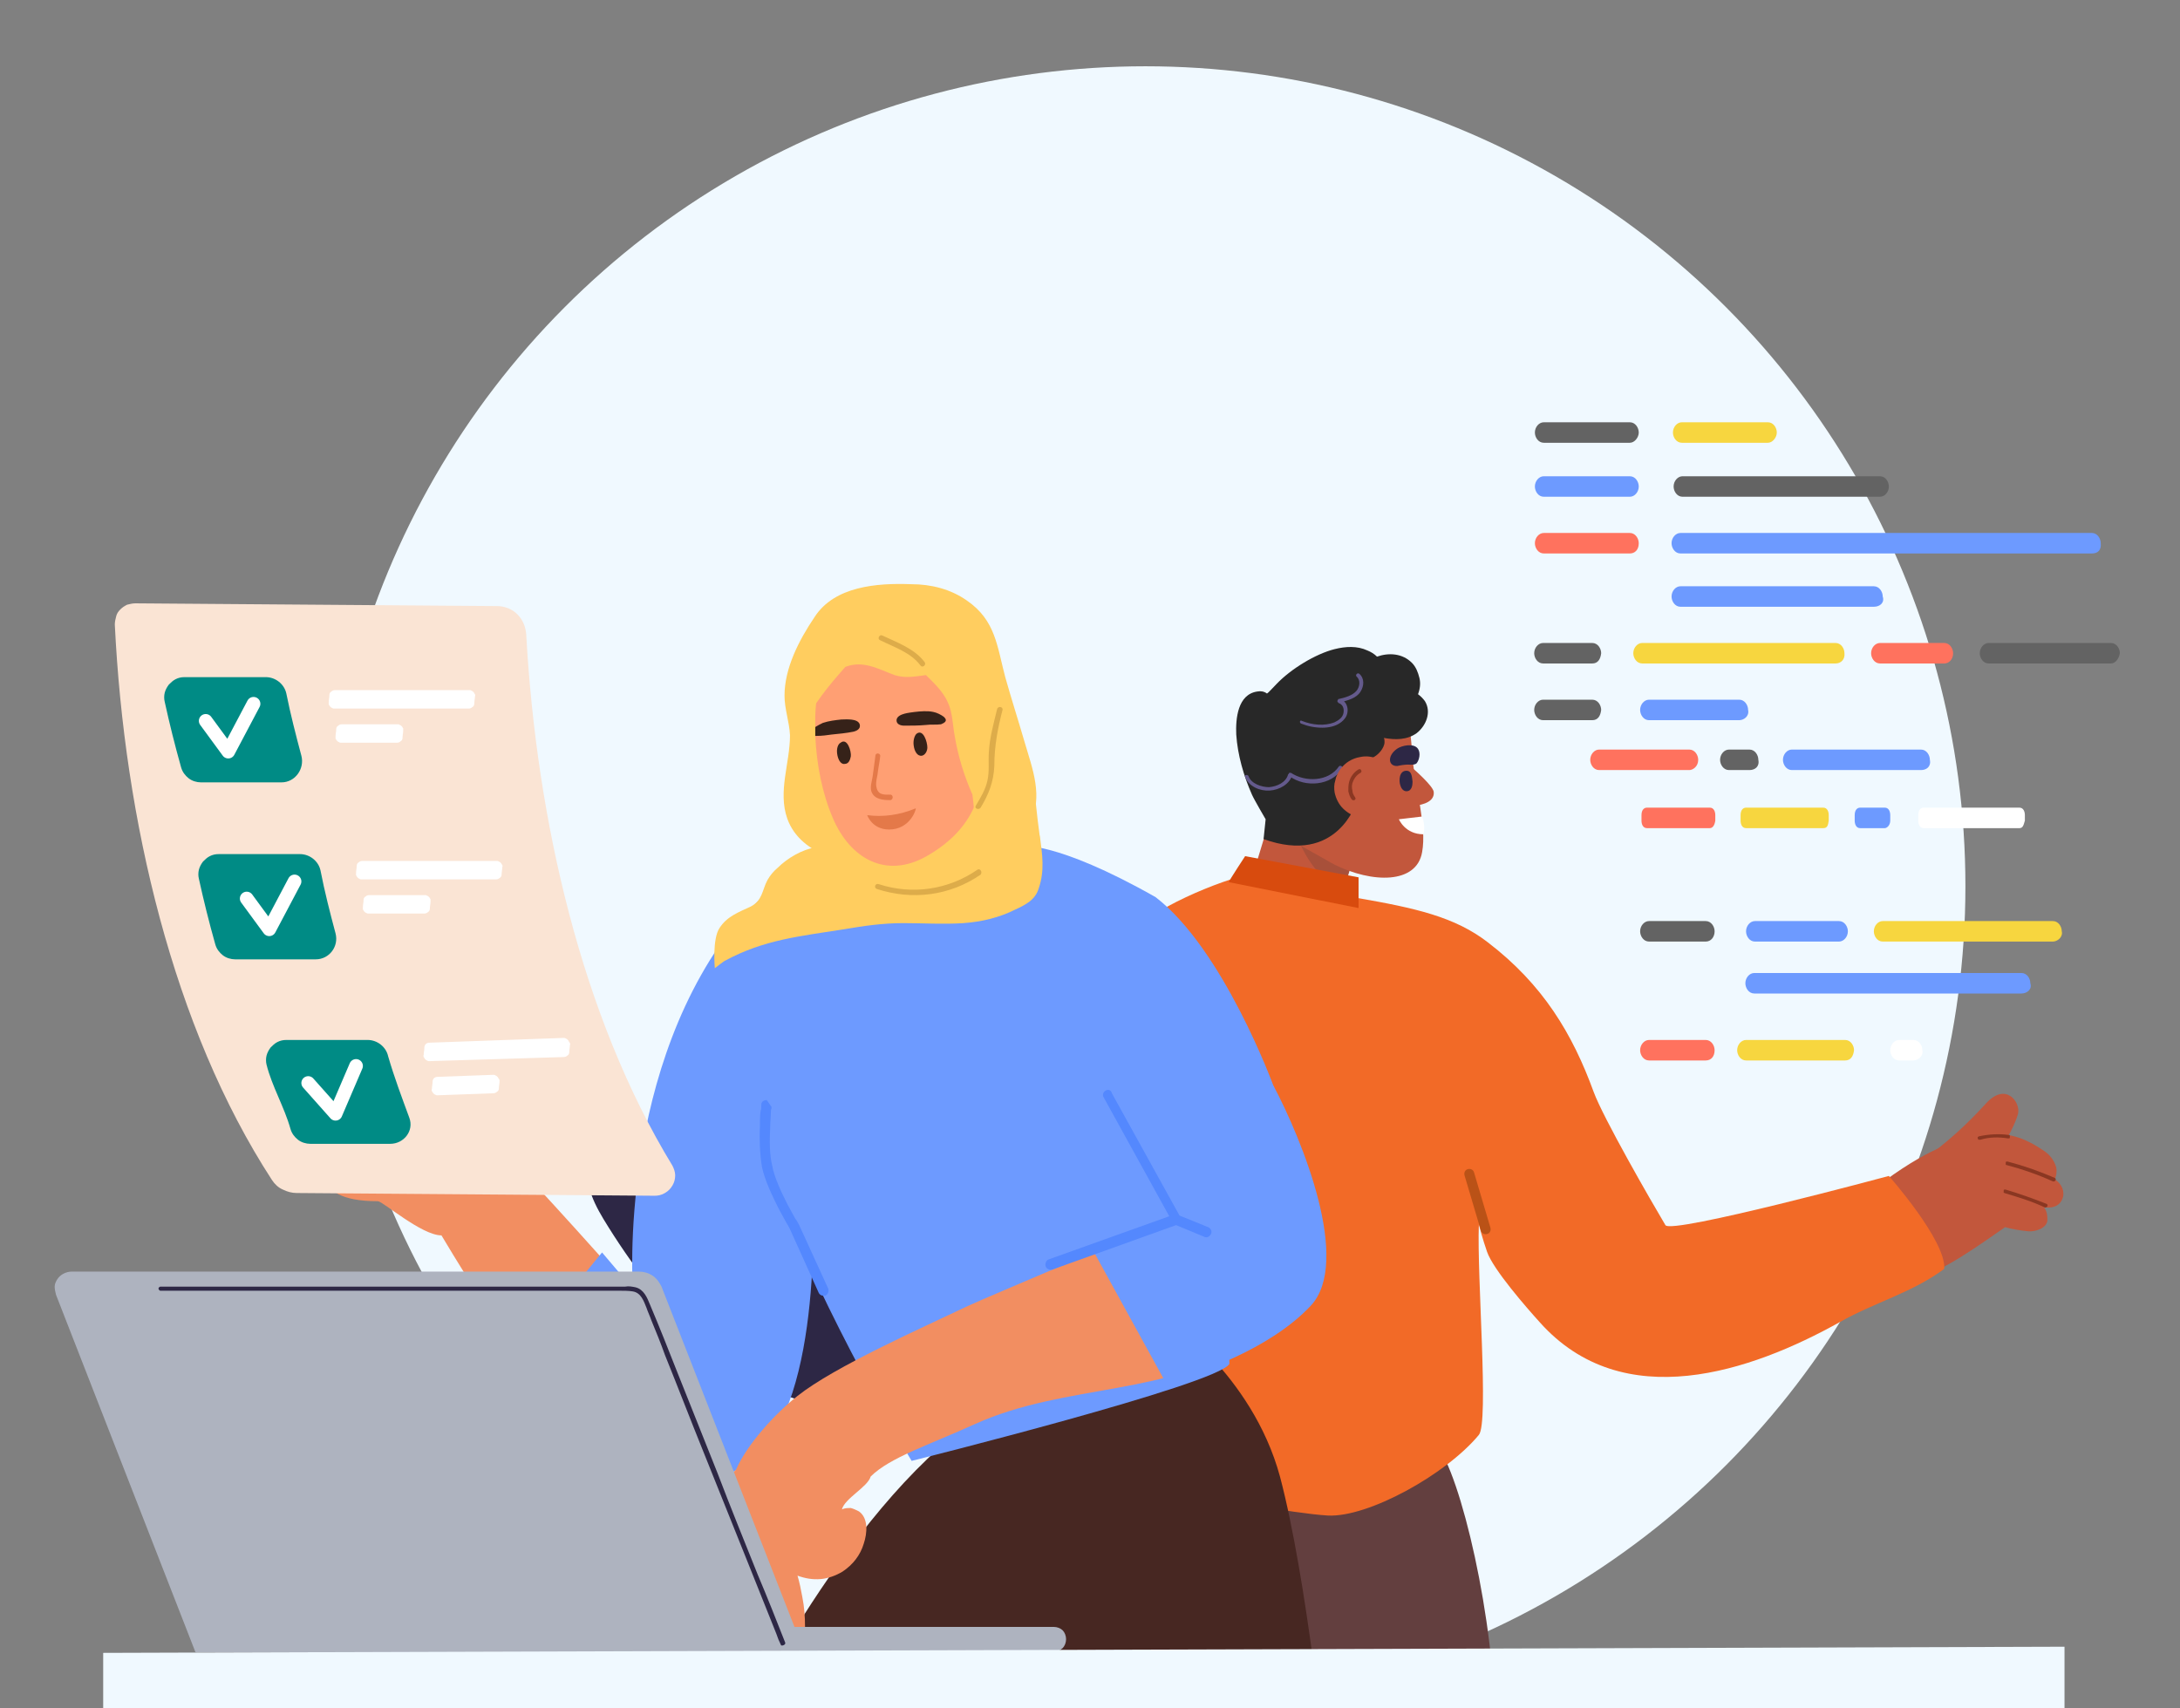 <?xml version="1.0" encoding="utf-8"?>
<!-- Generator: Adobe Illustrator 26.4.1, SVG Export Plug-In . SVG Version: 6.00 Build 0)  -->
<svg version="1.1" id="Layer_1" xmlns="http://www.w3.org/2000/svg" xmlns:xlink="http://www.w3.org/1999/xlink" x="0px" y="0px"
	 viewBox="0 0 319 250" style="enable-background:new 0 0 319 250;" xml:space="preserve">
<rect x="0" y="0" width="319" height="250" fill="#808080" stroke="none"/>
<style type="text/css">
	.st0{fill:#F0F9FF;}
	.st1{fill:#633F3F;}
	.st2{fill:#C2573C;}
	.st3{fill:#A8503A;}
	.st4{fill:#282828;}
	.st5{fill:#645A8C;}
	.st6{fill:#8A3722;}
	.st7{fill:#2D2745;}
	.st8{fill:#F26A27;}
	.st9{fill-rule:evenodd;clip-rule:evenodd;fill:#BA5217;}
	.st10{fill:#FFFFFF;}
	.st11{fill:#472722;}
	.st12{fill:#F28E61;}
	.st13{fill:#6D9AFF;}
	.st14{fill-rule:evenodd;clip-rule:evenodd;fill:#5488FE;}
	.st15{fill:#FAE4D4;}
	.st16{fill:#008B85;}
	.st17{fill:none;stroke:#FFFFFF;stroke-width:2;stroke-linecap:round;stroke-linejoin:round;}
	.st18{fill:#FFCD5F;}
	.st19{fill:#FF9F73;}
	.st20{fill:#362219;}
	.st21{fill:#E47949;}
	.st22{fill:#DDAC4A;}
	.st23{fill:#D84B0E;}
	.st24{fill:#636363;}
	.st25{fill:#FF725E;}
	.st26{fill:#F7D63F;}
	.st27{fill:#AEB3BF;}
</style>
<circle class="st0" cx="167.6" cy="129.7" r="120"/>
<g>
	<path class="st1" d="M210.2,211.5c3.5,4.1,8.6,25.6,8.6,41.8h-26.5l-10.8-41.8H210.2z"/>
	<path class="st2" d="M182.5,130.8c0,0,5.6,7.4,13.6,1.5l2.1-8.2c0,0-3.6-7.9-11.7-6.5L182.5,130.8z"/>
	<path class="st3" d="M196.6,130.4c-4.2-1.7-6.3-6.8-6.3-6.8l7.3,2C197.9,127.3,196.8,128.9,196.6,130.4z"/>
	<path class="st2" d="M189,123c-4.5-2.3-2.4-1.3-3.5-3.1c-1.9-3.2-5.5-9.7-0.8-16.8c1.6-2.4,6-5.8,12.4-5c3.9,0.5,7,3.3,8.2,5.8
		c0.4,1,0.8,2,1,3c0.2,1.1,0.3,2.8,0.4,4.1c0.4,4.4,2.1,9.9,1.4,13.7c-0.8,4.7-7.3,4.6-12.9,1.8L189,123z"/>
	<path class="st4" d="M208.5,102.6c-0.3-0.4-0.6-0.7-1-1c0.3-0.8,0.4-1.6,0.2-2.4s-0.5-1.6-1.1-2.2c-1.4-1.4-3.4-1.5-5.1-0.9
		c-0.4-0.4-0.9-0.7-1.4-0.9c-1.5-0.7-3.2-0.6-4.8-0.2c-2.8,0.7-6.4,2.9-8.5,5.1c-0.6,0.6-1.2,1.3-1.4,1.4c-0.4-0.3-0.9-0.4-1.4-0.3
		c-2.9,0.4-3.2,4-3.1,6.3c0.2,3,1.1,6.1,2.3,8.8c0.3,0.7,2,3.6,2,3.6l-0.3,2.9c10.8,3.9,13.6-5.4,13.6-5.4v-5.2
		c0.6-0.6-0.4-0.2,2.3-1.3c0.8-0.3,1.8-1.4,1.8-2.3c0-0.2,0-0.4-0.1-0.6c1.7,0.3,3.4,0.3,4.8-0.7
		C208.7,106.2,209.5,104.2,208.5,102.6z"/>
	<path class="st5" d="M182.2,113.7c0.5,1.4,2.2,2.1,3.6,2c1.4-0.1,2.9-0.9,3.3-2.3l-0.4,0.2c2.3,1.7,6.1,1.4,7.7-1.1
		c0.2-0.3-0.3-0.6-0.5-0.3c-1.5,2.2-4.9,2.3-7,0.9h-0.1h-0.1c0,0-0.1,0-0.1,0.1c0,0,0,0.1-0.1,0.1c-0.3,1.2-1.6,1.8-2.8,1.9
		c-1.1,0-2.6-0.5-3-1.6C182.6,113.3,182,113.4,182.2,113.7L182.2,113.7z"/>
	<path class="st5" d="M190.4,105.9c1,0.4,2,0.6,3.1,0.6c0.9,0,1.9-0.2,2.6-0.7c0.3-0.2,0.6-0.5,0.8-0.8s0.3-0.7,0.3-1.1
		c0-0.3-0.1-0.7-0.3-1s-0.5-0.5-0.8-0.6v0.5c1.1-0.3,2.4-0.6,3-1.6c0.5-0.8,0.6-1.9-0.2-2.6c-0.3-0.2-0.6,0.2-0.4,0.4
		c0.6,0.5,0.5,1.5,0,2.1c-0.6,0.7-1.7,1-2.6,1.2c-0.1,0-0.1,0-0.1,0.1c0,0-0.1,0.1-0.1,0.2s0,0.1,0.1,0.2l0.1,0.1
		c0.6,0.2,0.8,0.8,0.7,1.4c-0.1,0.7-0.7,1.1-1.3,1.4c-1.5,0.6-3.3,0.4-4.8-0.2C190.2,105.3,190.1,105.8,190.4,105.9L190.4,105.9z"/>
	<path class="st2" d="M206.8,112.5c0,0,2.9,2.5,3,3.4c0.2,1.8-2.7,2-2.7,2L206.8,112.5z"/>
	<path class="st2" d="M195.3,116c0.2,0.9,0.6,1.7,1.2,2.3c0.6,0.6,1.4,1.1,2.3,1.3c0.9,0.2,1.8,0.1,2.6-0.2c0.8-0.3,1.5-0.9,2.1-1.6
		c0.5-0.7,0.8-1.6,0.8-2.5s-0.2-1.8-0.7-2.5s-1.2-1.3-2-1.7c-0.8-0.4-1.7-0.5-2.6-0.3c-0.6,0.1-1.1,0.3-1.6,0.6
		c-0.5,0.3-0.9,0.7-1.3,1.2c-0.3,0.5-0.6,1-0.7,1.6C195.2,114.8,195.2,115.4,195.3,116z"/>
	<path class="st6" d="M198.3,116.7c-0.2-0.3-0.4-0.6-0.4-1c-0.1-0.4-0.1-0.7,0-1.1c0.2-0.6,0.6-1.2,1.2-1.5c0.3-0.2,0-0.7-0.3-0.5
		c-0.7,0.4-1.2,1.1-1.4,1.9c-0.1,0.4-0.1,0.9-0.1,1.3c0.1,0.4,0.2,0.8,0.5,1.2C198.1,117.3,198.5,117,198.3,116.7L198.3,116.7z"/>
	<path class="st7" d="M206,111.9c-0.4,0-1.1,0.1-1.5,0.2c-1.3,0.1-1.6-1.4-0.1-2.5c0.7-0.5,2.5-0.9,3.1,0c0.4,0.6,0.2,1.6-0.2,2.1
		C207,112,206.3,111.9,206,111.9z"/>
	<path class="st7" d="M205.8,112.8c-1.1,0-1.1,1.5-0.9,2.1c0.1,0.4,0.4,0.9,0.9,0.9c0.8,0,0.9-0.9,0.9-1.4
		C206.6,113.7,206.6,112.8,205.8,112.8z"/>
	<path class="st2" d="M300.7,172.6c0.2-0.6,0.3-1.1,0.2-1.7c-0.3-1.1-1-2-2-2.6c-2.2-1.5-4.6-2.5-7.3-2.3c-4.1,0.3-8.7,1.6-15.8,6.8
		c-2.5,1.8-1.2,0.4-3.4,2.7c-0.2,0.2-0.3,1.6-0.1,1.5c2.6,3.6,5.8,5.8,8,9.6H280c-0.3,0-0.3,0.5,0,0.5c3.7-0.5,10.2-5.3,13.4-7.5
		c1.1,0.3,2.3,0.5,3.4,0.6s2.8-0.5,2.8-1.7c0-0.7-0.1-1.3-0.5-1.8c0.8,0.1,2.4,0.1,2.8-1.6C302.1,173.9,301.4,173.1,300.7,172.6z"/>
	<path class="st8" d="M276.4,172.1c0,0-31.9,8.6-32.7,7.2c-2.2-3.7-9.1-15.7-10.5-19.5c-3.1-8.5-7.4-15.7-15.5-21.9
		c-4.8-3.7-10.5-5-19.2-6.5c0,0-1.5-1.6-5.2-2.8c-3.3-1-6.7-1.2-10.1-0.7c-4,0.6-16.1,5.6-16.9,8.6c-2,7.1,5.2,20.6,4.1,27.9
		c-1.1,7.2-0.7,14.9,2.4,21.5c5.2,11.2-8.4,31.2,3.2,33.1c0,0,13.2,2.5,18.3,2.8c5.9,0.3,17.3-6,22.1-11.8c1.5-1.8-0.3-23.1,0-30.8
		c0.5,2,1.1,3.7,1.2,4c0.9,2.6,5.8,8.2,7.7,10.3c12.2,13.7,31,7.2,43.9,0c5.1-2.9,10.6-4.3,15.3-7.8
		C284.8,181.6,276.4,172.1,276.4,172.1z"/>
	<path class="st9" d="M214.8,171.1c-0.4,0.1-0.6,0.5-0.5,0.9l2.4,8.1c0.1,0.4,0.5,0.6,0.9,0.5s0.6-0.5,0.5-0.9l-2.4-8.1
		C215.6,171.2,215.2,171,214.8,171.1z"/>
	<path class="st6" d="M293.3,174.6c2,0.6,4,1.2,5.9,2.1c0.3,0.1,0.6-0.3,0.3-0.5c-2-0.8-4-1.5-6-2.1h-0.1h-0.1c0,0-0.1,0-0.1,0.1
		s0,0.1,0,0.1v0.1v0.1C293.1,174.5,293.2,174.5,293.3,174.6C293.2,174.6,293.3,174.6,293.3,174.6L293.3,174.6z"/>
	<path class="st6" d="M293.6,170.5c2.3,0.6,4.6,1.4,6.8,2.4c0.3,0.1,0.6-0.3,0.3-0.5c-2.3-1-4.6-1.8-6.9-2.4c-0.1,0-0.1,0-0.2,0
		s-0.1,0.1-0.1,0.2c0,0.1,0,0.1,0,0.2S293.5,170.5,293.6,170.5L293.6,170.5z"/>
	<path class="st10" d="M208.3,122.1c-2.7,0-3.6-2.2-3.6-2.2l3.4-0.4C208.4,120.3,208.5,121.2,208.3,122.1z"/>
	<path class="st2" d="M281.3,169.8c3.4-2.4,6.5-5.2,9.3-8.3c2.9-3.2,5.1-0.2,4.7,1.5c-0.8,3-4.4,8-5.1,8.6
		C289.5,172.3,281.3,169.8,281.3,169.8z"/>
	<path class="st6" d="M289.8,166.8c1.3-0.4,2.7-0.4,4-0.2c0.1,0,0.1,0,0.2,0s0.1-0.1,0.1-0.2c0-0.1,0-0.1,0-0.2
		c0-0.1-0.1-0.1-0.2-0.1c-1.4-0.2-2.9-0.1-4.3,0.2c-0.1,0-0.1,0.1-0.2,0.1c0,0.1,0,0.1,0,0.2c0,0.1,0.1,0.1,0.1,0.2
		C289.7,166.8,289.7,166.8,289.8,166.8z"/>
	<path class="st11" d="M170.3,192.5c0,0,12.9,8.5,17,23.6c4,15.1,6.7,42.5,6.7,42.5h-88.6c0,0,14.6-32.3,33.9-48.3
		S170.3,192.5,170.3,192.5z"/>
	<path class="st7" d="M164.7,173.2c-0.8,1.6-1.7,3.1-2.6,4.7c-1.5-2.5-3.4-4.7-5.7-6.6c-4.6-3.7-10.3-5-15.9-6.2
		c-12.2-2.7-24.9-5.3-37.3-2.4c-5.1,1.2-9.9,3.3-14.1,6.5c0-1.3-1.8-2.1-2.5-0.7c-1.6,3.5-0.1,6.9,1.7,9.9c2,3.3,4.2,6.5,6.6,9.6
		c4.6,6,10.1,11.4,16.9,14.8c6.5,3.3,13.8,4.5,21,3.1c7.3-1.5,14-5.5,19.4-10.6c3.7-3.5,6.8-7.4,9.5-11.7c0.1,0.4,0.3,0.8,0.4,1.2
		c0.4,1.7,3,1,2.6-0.7c-0.3-1.2-0.7-2.3-1.1-3.4c1.2-2,2.4-4.1,3.5-6.2C167.8,173,165.5,171.7,164.7,173.2z"/>
	<path class="st12" d="M107.1,168c-6.7,1.4-4.5-0.4-11.2-1.2c-0.6,5.2-1,10.4-1.3,15.6c-0.3,5.3-0.4,3.6-0.4,8.9
		c-2.6-3.5-16.7-18.9-20.9-23.3c-3-3.1-6.3-5.9-9.6-8.5c-1.5-1.1-0.6-14.7-2.2-15.7c-2.2-1.4-5.8-1.4-5.4,2c0.1,1.1,0.7,2.1,1.3,2.9
		c1.6,2.2,4.2,6.3,4.2,6.3c-0.9,1.9-3.7,4.1-5.7,3.8c-1-0.2-1.9-0.6-2.7-1.2c-1.1,0.5-2.6,0.5-3.8,0.3c-1.8-0.4-3.4-1.5-4.9-2.6
		c-0.1-0.1-0.3-0.2-0.4-0.3c0.6,2.2,1.7,4.3,3.2,6c-3.3,1.6-2.2,5.7,1.8,8c-1,0.2-4.9,6.8,6.2,6.8c0.7,0,6.4,5,9.3,5
		c4.1,6.9,12.9,20.7,15.2,24c3.8,5.5,10,11.9,18,11.9c13.4,0,18.1-23.4,18.5-39.7l0.3-11.4C113.5,166.5,110.3,167.3,107.1,168z"/>
	<path class="st13" d="M166.8,144.5c-2.9-7.7-7.2-15.5-14.4-19.4c-8-4.3-6.9-4.4-15.6-3.4c-9.6,1.1-4.4-1.2-13.4,2.3
		c-6.7,2.7-16.6,8.9-17.7,17.2c-0.7,5.1,2.2,7.8,3.5,12.7c2.4,9.1,1.1,11.1,4.4,19.9c6.9,18.6,19.8,40,19.8,40s44.9-11.2,46.5-14.2
		C179.8,185.7,172.6,159.8,166.8,144.5z"/>
	<path class="st13" d="M108.5,134.1c-18.2,21.8-15.9,54.5-15.9,54.5l-4.5-5.3c0,0-15.1,17.8-10.5,18.8c0,0,9,14.3,18.2,15.2
		c5.8,0.6,9.8-0.2,14.3-3.8c10.6-8.4,8.8-39.1,8.8-39.1S113.8,127.7,108.5,134.1z"/>
	<path class="st14" d="M112.2,161c-0.4,0-0.8,0.2-0.8,0.7l0.7,0.1c-0.7-0.1-0.7-0.1-0.7-0.1l0,0l0,0l0,0c0,0,0,0.1,0,0.2
		c0,0.2,0,0.4-0.1,0.7c-0.1,0.6-0.1,1.4-0.1,2.3c-0.1,1.8,0,4.1,0.3,5.9c0.4,1.9,1.5,4.2,2.4,6c0.5,0.9,0.9,1.7,1.2,2.2
		c0.2,0.3,0.3,0.5,0.4,0.7c0,0.1,0.1,0.1,0.1,0.2l0,0l4.2,9.3c0.2,0.4,0.6,0.5,1,0.4c0.4-0.2,0.5-0.6,0.4-1l-4.3-9.4l0,0l0,0l0,0
		l0,0c0,0-0.1-0.1-0.1-0.2c-0.1-0.1-0.2-0.4-0.4-0.6c-0.3-0.5-0.7-1.3-1.2-2.2c-0.9-1.8-1.9-3.9-2.2-5.6c-0.4-1.6-0.4-3.7-0.3-5.5
		c0-0.9,0.1-1.7,0.1-2.2c0-0.3,0-0.5,0.1-0.7c0-0.1,0-0.1,0-0.2l0,0l0,0l0,0"/>
	<path class="st12" d="M190.9,171.7c-1.3-3.9-5-13.8-5-13.8L168,170.7l3.8,7.3c-5.7,2.8-26.4,11.4-30.1,13.1
		c-6.7,3.2-19.6,8.9-25,13.2c-3.3,2.6-7.4,7.1-9,10.8c-3.2,3-4.4,4.1-7.2,6.8c-1.3,1.2-3.6,3.5-1.9,5.3c0.3,0.3,0.7,0.5,1.1,0.7
		c0.4,0.1,0.9,0.2,1.3,0.2c0.6-0.1,1.2-0.3,1.8-0.6c-1,3.5-1.8,10.8-1.4,12.5c0.1,0.4-0.4,2.7,2.6,1.5c2.4-1,1.9-9.3,3.2-13.4
		c0.4-1.2,0.6-2.1,1.1-3.3c0.4,2.2,1.3,4.5,2,6.7c0.9,2.8,2.1,5.5,3.5,8c0.6,1,1.3,2,2.4,2.5c0.5,0.2,0.2,0.1,0.8,0
		c0.6-0.1,0.8-0.1,1.2-0.5c1-0.9-0.5-2.1-0.4-3.4c0-1.5-0.1-2.9-0.4-4.4c-0.2-1.1-0.4-2.1-0.7-3.1c1.1,0.4,2.2,0.6,3.4,0.5
		c1.1-0.1,2.2-0.5,3.2-1.1c1.5-1,2.6-2.4,3.1-4.1c0.5-1.5,0.7-3.7-0.7-4.7c-0.4-0.2-0.8-0.4-1.2-0.5c-0.4,0-0.9,0-1.3,0.2
		c0.4-1.6,3.8-3.3,4.2-4.8c2.8-2.8,8.5-4.6,15.3-7.7c13.3-6,28.4-4,40.7-12.2c3.6-2.4,5.8-4.8,7.4-8.3
		C193.8,181.5,193.1,178.4,190.9,171.7z"/>
	<path class="st13" d="M169.1,131.3c9.9,7.6,17.2,27.5,17.2,27.5c4.3,8.1,11.5,25.9,5.5,32.3c-6,6.4-16.7,10.1-21.3,11.1L160,183.1
		l10.6-5.2l-21.4-54.1C149.2,123.8,154.3,122.9,169.1,131.3z"/>
	<path class="st14" d="M161.8,159.6c-0.4,0.2-0.5,0.7-0.3,1l9.6,17.4l-17.6,6.3c-0.4,0.1-0.6,0.6-0.5,1s0.6,0.6,1,0.5l18.1-6.5
		l4.1,1.7c0.4,0.2,0.8,0,1-0.4s0-0.8-0.4-1l-4.2-1.7l-9.9-17.9C162.6,159.5,162.1,159.4,161.8,159.6z"/>
	<path class="st15" d="M98.4,170.6C85.1,148.8,78.5,119.9,77,92.8c-0.1-1.1-0.5-2.1-1.3-2.9s-1.9-1.2-3-1.2l-52.9-0.4
		c-0.4,0-0.8,0.1-1.2,0.2c-0.4,0.2-0.7,0.4-1,0.7c-0.3,0.3-0.5,0.6-0.6,1s-0.2,0.8-0.2,1.2c1.4,28.5,8.5,59,23,81.3
		c0.4,0.6,0.9,1.1,1.6,1.4c0.6,0.3,1.3,0.5,2,0.5l52.4,0.4c0.5,0,1-0.1,1.5-0.4c0.5-0.3,0.8-0.6,1.1-1.1c0.3-0.5,0.4-1,0.4-1.5
		S98.6,171,98.4,170.6z"/>
	<path class="st10" d="M69.5,101.9c0,0.4-0.1,0.7-0.1,1.1c0,0.2-0.1,0.4-0.3,0.5c-0.1,0.1-0.3,0.2-0.5,0.2H48.9
		c-0.1,0-0.2,0-0.3-0.1c-0.1,0-0.2-0.1-0.3-0.2s-0.1-0.2-0.2-0.3c0-0.1,0-0.2,0-0.3c0-0.4,0.1-0.7,0.1-1.1c0-0.2,0.1-0.4,0.3-0.5
		c0.1-0.1,0.3-0.2,0.5-0.2h19.7c0.1,0,0.2,0,0.3,0.1c0.1,0,0.2,0.1,0.3,0.2c0.1,0.1,0.1,0.2,0.2,0.3
		C69.5,101.7,69.6,101.8,69.5,101.9z"/>
	<path class="st10" d="M83.4,152.9c0,0.4-0.1,0.7-0.1,1.1c0,0.2-0.1,0.4-0.3,0.5c-0.1,0.1-0.3,0.2-0.5,0.2l-19.7,0.6
		c-0.1,0-0.2,0-0.3-0.1c-0.1,0-0.2-0.1-0.3-0.2c-0.1-0.1-0.1-0.2-0.2-0.3c0-0.1-0.1-0.2,0-0.3c0-0.4,0.1-0.7,0.1-1.1
		c0-0.2,0.1-0.4,0.2-0.5c0.1-0.1,0.3-0.2,0.5-0.2l19.7-0.7c0.1,0,0.2,0,0.3,0.1c0.1,0,0.2,0.1,0.3,0.2c0.1,0.1,0.1,0.2,0.2,0.3
		C83.4,152.7,83.5,152.8,83.4,152.9z"/>
	<path class="st10" d="M73.5,126.9c0,0.4-0.1,0.7-0.1,1.1c0,0.2-0.1,0.4-0.3,0.5c-0.1,0.1-0.3,0.2-0.5,0.2H52.9
		c-0.1,0-0.2,0-0.3-0.1c-0.1,0-0.2-0.1-0.3-0.2c-0.1-0.1-0.1-0.2-0.2-0.3c0-0.1,0-0.2,0-0.3c0-0.4,0.1-0.7,0.1-1.1
		c0-0.2,0.1-0.4,0.3-0.5c0.1-0.1,0.3-0.2,0.5-0.2h19.7c0.1,0,0.2,0,0.3,0.1c0.1,0,0.2,0.1,0.3,0.2c0.1,0.1,0.1,0.2,0.2,0.3
		C73.5,126.7,73.6,126.8,73.5,126.9z"/>
	<path class="st10" d="M59,106.9c0,0.4-0.1,0.7-0.1,1.1c0,0.2-0.1,0.4-0.3,0.5c-0.1,0.1-0.3,0.2-0.5,0.2h-8.2c-0.1,0-0.2,0-0.3-0.1
		c-0.1,0-0.2-0.1-0.3-0.2s-0.1-0.2-0.2-0.3c0-0.1,0-0.2,0-0.3c0-0.4,0.1-0.7,0.1-1.1c0-0.2,0.1-0.4,0.3-0.5c0.1-0.1,0.3-0.2,0.5-0.2
		h8.2c0.1,0,0.2,0,0.3,0.1c0.1,0,0.2,0.1,0.3,0.2s0.1,0.2,0.2,0.3C59,106.7,59,106.8,59,106.9z"/>
	<path class="st10" d="M73.1,158.2c0,0.4-0.1,0.7-0.1,1.1c0,0.2-0.1,0.4-0.3,0.5c-0.1,0.1-0.3,0.2-0.5,0.2l-8.2,0.3
		c-0.1,0-0.2,0-0.3-0.1c-0.1,0-0.2-0.1-0.3-0.2c-0.1-0.1-0.1-0.2-0.2-0.3c0-0.1-0.1-0.2,0-0.3c0-0.4,0.1-0.7,0.1-1.1
		c0-0.2,0.1-0.4,0.2-0.5c0.1-0.1,0.3-0.2,0.5-0.2l8.2-0.3c0.1,0,0.2,0,0.3,0.1c0.1,0,0.2,0.1,0.3,0.2c0.1,0.1,0.1,0.2,0.2,0.3
		S73.1,158.1,73.1,158.2z"/>
	<path class="st10" d="M63,131.9c0,0.4-0.1,0.7-0.1,1.1c0,0.2-0.1,0.4-0.3,0.5c-0.1,0.1-0.3,0.2-0.5,0.2h-8.2c-0.1,0-0.2,0-0.3-0.1
		c-0.1,0-0.2-0.1-0.3-0.2c-0.1-0.1-0.1-0.2-0.2-0.3c0-0.1,0-0.2,0-0.3c0-0.4,0.1-0.7,0.1-1.1c0-0.2,0.1-0.4,0.3-0.5
		c0.1-0.1,0.3-0.2,0.5-0.2h8.2c0.1,0,0.2,0,0.3,0.1c0.1,0,0.2,0.1,0.3,0.2c0.1,0.1,0.1,0.2,0.2,0.3C63,131.7,63,131.8,63,131.9z"/>
	<path class="st16" d="M44.1,110.6c0.5,1.9-0.9,3.9-2.9,3.9H29.4c-0.6,0-1.3-0.2-1.8-0.6s-0.9-0.9-1.1-1.6c-0.9-3.2-1.7-6.4-2.4-9.6
		c-0.1-0.4-0.1-0.9,0-1.3s0.3-0.8,0.6-1.2c0.3-0.3,0.6-0.6,1-0.8c0.4-0.2,0.8-0.3,1.3-0.3h11.9c1.4,0,2.7,1,3,2.4
		C42.5,104.5,43.3,107.6,44.1,110.6z"/>
	<path class="st16" d="M59.9,163.6c0.7,1.9-0.8,3.8-2.8,3.8H45.4c-0.6,0-1.3-0.2-1.8-0.6c-0.5-0.4-0.9-0.9-1.1-1.6
		c-0.9-3.2-2.7-6.2-3.5-9.4c-0.1-0.4-0.1-0.9,0-1.3c0.1-0.4,0.3-0.8,0.6-1.2c0.3-0.3,0.6-0.6,1-0.8s0.8-0.3,1.3-0.3h11.9
		c1.4,0,2.7,1,3,2.4C57.7,157.7,58.8,160.6,59.9,163.6z"/>
	<path class="st16" d="M49.1,136.6c0.5,1.9-0.9,3.8-2.9,3.8H34.4c-0.6,0-1.3-0.2-1.8-0.6c-0.5-0.4-0.9-0.9-1.1-1.6
		c-0.9-3.2-1.7-6.4-2.4-9.6c-0.1-0.4-0.1-0.9,0-1.3s0.3-0.8,0.6-1.2c0.3-0.3,0.6-0.6,1-0.8s0.8-0.3,1.3-0.3h11.9c1.4,0,2.7,1,3,2.4
		C47.5,130.5,48.3,133.6,49.1,136.6z"/>
	<path class="st17" d="M30.1,105.5l3.3,4.5l3.7-7"/>
	<path class="st17" d="M45.1,158.5l4,4.5l3-7"/>
	<path class="st17" d="M36.1,131.5l3.3,4.5l3.7-7"/>
	<g>
		<g>
			<path class="st18" d="M147.8,124.5c1.3-1,2.2-2.3,2.9-3.8c2-4.2,0.4-8.1-0.8-12.2c-0.9-3.1-1.9-6.2-2.8-9.4
				c-1.2-4.5-1.4-8.3-5.6-11.2c-2.4-1.7-5.3-2.4-8.1-2.4c-5.1-0.2-11.3,0.3-14.2,4.8c-2.3,3.4-4.4,7.5-4.4,11.5c0,2,0.7,3.8,0.8,5.8
				c0,4.1-1.8,8.2-0.4,12.2c2,5.6,9.3,6.8,14.1,7.4c0.2,0,0.4-0.1,0.4-0.3c3.6,0.8,7.7,1.1,11.1,0.2c2.1-0.6,4.5-1.1,6.4-2.2
				C147.3,124.8,147.6,124.6,147.8,124.5z"/>
		</g>
		<g>
			<path class="st18" d="M152.2,122.6c0-0.2-0.1-0.4-0.1-0.6c-0.4-2.8-0.6-5.6-1-8.3c0-0.2-0.1-0.4-0.2-0.6c-0.2-0.2-0.5-0.2-0.6,0
				c-0.1,0.1,0,0.2,0,0.3c0.2,1.8,0.5,3.5,0.7,5.3c-1.1,0.9-2.7,1.1-3.9,1.6c-1.1,0.5-2.2,1-3.3,1.6c-2.7,1.5-5.3,2.8-8.4,3.3
				c-3,0.4-6.2,0.7-9.2,0.3c-2.3-0.3-4.6-1.9-6.8-1.5c-2,0.3-4.2,1.6-5.6,3c-0.6,0.5-1.1,1.1-1.5,1.8c-0.8,1.5-0.7,3-2.5,3.9
				c-1.7,0.8-3.4,1.4-4.5,3.1c-1.1,1.6-0.7,5.9-0.7,5.9s1.4-1.1,1.5-1.1c5.7-3.1,11.1-3.6,17.4-4.6c2.9-0.5,5.7-0.9,8.7-0.9
				c2.9,0,5.8,0.2,8.8,0c2.7-0.2,5.2-0.8,7.6-2c1.5-0.7,2.9-1.4,3.4-3.1C152.9,127.4,152.5,125,152.2,122.6z"/>
		</g>
		<g>
			<path class="st19" d="M143.7,107.8c-0.6-6.1-3.9-12-9.3-15c-6.7-3.7-12.2-0.3-13.8,4.5c-0.8,2.4-1.2,4.9-1.3,7.4
				c0,0.2,0,0.3,0,0.4c0,0.2,0,0.5,0,0.7c0,0.1,0,0.3,0,0.4s0,0.2,0,0.2c0,0.4,0,0.9,0,1.3c0.2,4.2,1,8.4,2.6,12.1
				c2.5,5.8,7.7,8.9,13.7,5.5C143.3,120.9,144.4,114.7,143.7,107.8z"/>
		</g>
		<g>
			<path class="st20" d="M133.7,109.1c-0.1-0.7,0.1-1.4,0.4-1.7c1-0.8,1.6,1.2,1.6,2c0,0.5-0.3,1.1-0.8,1.2
				C134.2,110.7,133.8,109.9,133.7,109.1z"/>
		</g>
		<g>
			<path class="st20" d="M122.5,110.3c-0.1-0.7,0.1-1.4,0.5-1.6c1-0.8,1.6,1.3,1.5,2c-0.1,0.5-0.3,1.1-0.9,1.1
				C123,111.9,122.6,111.1,122.5,110.3z"/>
		</g>
		<g>
			<path class="st21" d="M134,118.3c0.1,0.1-0.8,3.1-3.9,3.1c-2.5,0-3.2-2.1-3.2-2.1C129.2,119.6,131.6,119.3,134,118.3z"/>
		</g>
		<g>
			<path class="st21" d="M130.2,116.3c-0.9,0-1.9,0.1-2-1.5c0-0.4,0.1-1,0.2-1.4c0.1-0.9,0.3-1.8,0.4-2.7c0.1-0.5-0.7-0.6-0.7-0.1
				l-0.4,3c-0.1,0.7-0.4,1.5-0.2,2.2c0.4,1.2,1.7,1.3,2.8,1.3C130.8,117,130.7,116.2,130.2,116.3z"/>
		</g>
		<g>
			<path class="st20" d="M138.2,105l-0.1-0.1c-0.4-0.3-1-0.6-1.5-0.7c-0.9-0.2-1.9-0.1-2.8,0c-0.6,0.1-2.4,0.2-2.6,1.1
				c-0.1,0.7,0.6,0.9,1.1,0.9c1.1,0,2.1,0,3.2-0.1c0.7-0.1,1.5,0,2.2-0.1C138.2,105.8,138.7,105.5,138.2,105z"/>
		</g>
		<g>
			<path class="st20" d="M124.8,107.1c-1,0.2-2.1,0.3-3.1,0.4c-0.7,0.1-1.4,0.2-2.2,0.2c-0.1,0-0.2,0-0.2,0c0-0.4,0-0.9,0-1.3
				c0.3-0.2,0.7-0.4,1.1-0.6c0.9-0.3,1.8-0.4,2.7-0.5c0.6,0,2.4-0.2,2.7,0.7C126,106.7,125.3,107,124.8,107.1z"/>
		</g>
		<g>
			<path class="st18" d="M144.6,120.2c0.1-0.1,0.2-0.2,0.1-0.4c-0.2-0.6-0.5-1.3-0.7-2c1.7-4.4,2.5-9.2,1.8-13.9
				c-0.6-4.3-3.1-9.4-7.2-11.5c-4-2.1-10.5-3.1-14.7-1.2c-3.6,1.6-5.1,6.4-5,10c0,0.3,0.4,0.4,0.6,0.3c-1.1,1.4-2,2.9-2.8,4.6
				c-0.2,0.4,0.5,0.8,0.7,0.3c1.6-3.3,3.9-6.1,6.3-8.8c2.6-1,4.8,0.3,7.2,1.2c1.6,0.5,3,0.2,4.6,0c1.2,1.2,2.5,2.4,3.2,4
				c0.7,1.5,0.7,3.3,1,4.9c0.5,3,1.4,5.9,2.6,8.6c0.2,1.6,0.3,3.3,0.5,4.9c0,0.5,0.8,0.4,0.8-0.1c0-0.6-0.1-1.1-0.1-1.7
				c0.2,0.6,0.5,1.2,0.8,1.8c0.2,0.4,0.9,0.2,0.7-0.3C144.8,120.7,144.7,120.4,144.6,120.2z"/>
		</g>
	</g>
	<g>
		<path class="st22" d="M143,127.3c-4.2,2.9-9.5,3.7-14.4,2.1c-0.5-0.2-0.8,0.5-0.3,0.7c5.2,1.7,10.7,1,15.2-2.1
			C143.8,127.6,143.4,127,143,127.3z"/>
	</g>
	<g>
		<path class="st22" d="M145.9,103.8c-0.5,2.1-1.1,4.2-1.2,6.3c-0.1,1.4,0.1,2.7-0.2,4.1s-1,2.5-1.7,3.7c-0.3,0.4,0.4,0.7,0.7,0.3
			c1.2-2,1.9-3.8,2-6.1c0-2.9,0.5-5.5,1.2-8.2C146.8,103.4,146,103.3,145.9,103.8z"/>
	</g>
	<g>
		<path class="st22" d="M135.3,96.9c-1.5-2-4.1-2.9-6.2-3.9c-0.4-0.2-0.8,0.5-0.3,0.7c2,1,4.5,1.8,5.9,3.7
			C135,97.8,135.6,97.3,135.3,96.9z"/>
	</g>
	<path class="st23" d="M179.8,129.1c0.1-0.3,2.4-3.8,2.4-3.8l16.6,3.1v4.5L179.8,129.1z"/>
	<g>
		<g>
			<path class="st24" d="M238.5,64.8h-12.6c-0.8,0-1.3-0.8-1.3-1.5l0,0c0-0.8,0.6-1.5,1.3-1.5h12.6c0.8,0,1.3,0.8,1.3,1.5l0,0
				C239.8,64,239.2,64.8,238.5,64.8z"/>
		</g>
		<g>
			<path class="st13" d="M238.5,72.7h-12.6c-0.8,0-1.3-0.8-1.3-1.5l0,0c0-0.8,0.6-1.5,1.3-1.5h12.6c0.8,0,1.3,0.8,1.3,1.5l0,0
				C239.8,72,239.2,72.7,238.5,72.7z"/>
		</g>
		<g>
			<path class="st25" d="M238.5,81h-12.6c-0.8,0-1.3-0.8-1.3-1.5l0,0c0-0.8,0.6-1.5,1.3-1.5h12.6c0.8,0,1.3,0.8,1.3,1.5l0,0
				C239.8,80.5,239.2,81,238.5,81z"/>
		</g>
		<g>
			<path class="st24" d="M233,97.1h-7.2c-0.8,0-1.3-0.8-1.3-1.5l0,0c0-0.8,0.6-1.5,1.3-1.5h7.2c0.8,0,1.3,0.8,1.3,1.5l0,0
				C234.2,96.5,233.8,97.1,233,97.1z"/>
		</g>
		<g>
			<path class="st24" d="M233,105.4h-7.2c-0.8,0-1.3-0.8-1.3-1.5l0,0c0-0.8,0.6-1.5,1.3-1.5h7.2c0.8,0,1.3,0.8,1.3,1.5l0,0
				C234.2,104.8,233.8,105.4,233,105.4z"/>
		</g>
		<g>
			<path class="st13" d="M254.5,105.4h-13.2c-0.8,0-1.3-0.8-1.3-1.5l0,0c0-0.8,0.6-1.5,1.3-1.5h13.2c0.8,0,1.3,0.8,1.3,1.5l0,0
				C256,104.8,255.2,105.4,254.5,105.4z"/>
		</g>
		<g>
			<path class="st25" d="M247.2,112.7H234c-0.8,0-1.3-0.8-1.3-1.5l0,0c0-0.8,0.6-1.5,1.3-1.5h13.2c0.8,0,1.3,0.8,1.3,1.5l0,0
				C248.5,112.2,247.7,112.7,247.2,112.7z"/>
		</g>
		<g>
			<path class="st25" d="M250.2,121.2H241c-0.6,0-0.8-0.6-0.8-1.1v-0.8c0-0.8,0.4-1.1,0.8-1.1h9.2c0.6,0,0.8,0.6,0.8,1.1v0.8
				C250.9,120.8,250.6,121.2,250.2,121.2z"/>
		</g>
		<g>
			<path class="st24" d="M249.6,137.8h-8.3c-0.8,0-1.3-0.8-1.3-1.5l0,0c0-0.8,0.6-1.5,1.3-1.5h8.3c0.8,0,1.3,0.8,1.3,1.5l0,0
				C250.9,137.1,250.4,137.8,249.6,137.8z"/>
		</g>
		<g>
			<path class="st25" d="M249.6,155.2h-8.3c-0.8,0-1.3-0.8-1.3-1.5l0,0c0-0.8,0.6-1.5,1.3-1.5h8.3c0.8,0,1.3,0.8,1.3,1.5l0,0
				C250.9,154.6,250.4,155.2,249.6,155.2z"/>
		</g>
		<g>
			<path class="st26" d="M270,155.2h-14.5c-0.8,0-1.3-0.8-1.3-1.5l0,0c0-0.8,0.6-1.5,1.3-1.5H270c0.8,0,1.3,0.8,1.3,1.5l0,0
				C271.2,154.6,270.8,155.2,270,155.2z"/>
		</g>
		<g>
			<path class="st10" d="M280,155.2h-2.1c-0.8,0-1.3-0.8-1.3-1.5l0,0c0-0.8,0.6-1.5,1.3-1.5h2.1c0.8,0,1.3,0.8,1.3,1.5l0,0
				C281.5,154.6,280.6,155.2,280,155.2z"/>
		</g>
		<g>
			<path class="st13" d="M269.1,137.8h-12.3c-0.8,0-1.3-0.8-1.3-1.5l0,0c0-0.8,0.6-1.5,1.3-1.5h12.3c0.8,0,1.3,0.8,1.3,1.5l0,0
				C270.4,137.1,269.8,137.8,269.1,137.8z"/>
		</g>
		<g>
			<path class="st13" d="M295.8,145.4h-39.1c-0.8,0-1.3-0.8-1.3-1.5l0,0c0-0.8,0.6-1.5,1.3-1.5h39.1c0.8,0,1.3,0.8,1.3,1.5l0,0
				C297.4,144.8,296.6,145.4,295.8,145.4z"/>
		</g>
		<g>
			<path class="st26" d="M300.4,137.8h-24.9c-0.8,0-1.3-0.8-1.3-1.5l0,0c0-0.8,0.6-1.5,1.3-1.5h24.9c0.8,0,1.3,0.8,1.3,1.5l0,0
				C301.9,137.1,301.1,137.8,300.4,137.8z"/>
		</g>
		<g>
			<path class="st26" d="M266.8,121.2h-11.3c-0.6,0-0.8-0.6-0.8-1.1v-0.8c0-0.8,0.4-1.1,0.8-1.1h11.3c0.6,0,0.8,0.6,0.8,1.1v0.8
				C267.5,120.8,267.4,121.2,266.8,121.2z"/>
		</g>
		<g>
			<path class="st13" d="M275.8,121.2h-3.6c-0.6,0-0.8-0.6-0.8-1.1v-0.8c0-0.8,0.4-1.1,0.8-1.1h3.6c0.6,0,0.8,0.6,0.8,1.1v0.8
				C276.6,120.8,276.1,121.2,275.8,121.2z"/>
		</g>
		<g>
			<path class="st10" d="M295.5,121.2h-14c-0.6,0-0.8-0.6-0.8-1.1v-0.8c0-0.8,0.4-1.1,0.8-1.1h14c0.6,0,0.8,0.6,0.8,1.1v0.8
				C296.1,120.8,296,121.2,295.5,121.2z"/>
		</g>
		<g>
			<path class="st24" d="M256,112.7h-3c-0.8,0-1.3-0.8-1.3-1.5l0,0c0-0.8,0.6-1.5,1.3-1.5h3c0.8,0,1.3,0.8,1.3,1.5l0,0
				C257.5,112.2,256.8,112.7,256,112.7z"/>
		</g>
		<g>
			<path class="st13" d="M281.1,112.7h-18.9c-0.8,0-1.3-0.8-1.3-1.5l0,0c0-0.8,0.6-1.5,1.3-1.5h18.9c0.8,0,1.3,0.8,1.3,1.5l0,0
				C282.6,112.2,281.9,112.7,281.1,112.7z"/>
		</g>
		<g>
			<path class="st26" d="M258.7,64.8h-12.6c-0.8,0-1.3-0.8-1.3-1.5l0,0c0-0.8,0.6-1.5,1.3-1.5h12.6c0.8,0,1.3,0.8,1.3,1.5l0,0
				C260,64,259.4,64.8,258.7,64.8z"/>
		</g>
		<g>
			<path class="st24" d="M275.1,72.7h-28.9c-0.8,0-1.3-0.8-1.3-1.5l0,0c0-0.8,0.6-1.5,1.3-1.5h28.9c0.8,0,1.3,0.8,1.3,1.5l0,0
				C276.4,72,275.8,72.7,275.1,72.7z"/>
		</g>
		<g>
			<path class="st13" d="M306.1,81h-60.2c-0.8,0-1.3-0.8-1.3-1.5l0,0c0-0.8,0.6-1.5,1.3-1.5h60.2c0.8,0,1.3,0.8,1.3,1.5l0,0
				C307.5,80.5,307,81,306.1,81z"/>
		</g>
		<g>
			<path class="st13" d="M274.2,88.8h-28.3c-0.8,0-1.3-0.8-1.3-1.5l0,0c0-0.8,0.6-1.5,1.3-1.5h28.3c0.8,0,1.3,0.8,1.3,1.5l0,0
				C275.8,88.2,275.1,88.8,274.2,88.8z"/>
		</g>
		<g>
			<path class="st26" d="M268.6,97.1h-28.3c-0.8,0-1.3-0.8-1.3-1.5l0,0c0-0.8,0.6-1.5,1.3-1.5h28.3c0.8,0,1.3,0.8,1.3,1.5l0,0
				C270,96.5,269.4,97.1,268.6,97.1z"/>
		</g>
		<g>
			<path class="st25" d="M284.5,97.1h-9.4c-0.8,0-1.3-0.8-1.3-1.5l0,0c0-0.8,0.6-1.5,1.3-1.5h9.4c0.8,0,1.3,0.8,1.3,1.5l0,0
				C285.8,96.5,285.2,97.1,284.5,97.1z"/>
		</g>
		<g>
			<path class="st24" d="M308.9,97.1H291c-0.8,0-1.3-0.8-1.3-1.5l0,0c0-0.8,0.6-1.5,1.3-1.5h17.9c0.8,0,1.3,0.8,1.3,1.5l0,0
				C310.1,96.3,309.6,97.1,308.9,97.1z"/>
		</g>
	</g>
</g>
<path class="st27" d="M117.7,241.8H28.6L8.2,189.5c-0.1-0.4-0.2-0.8-0.2-1.2s0.2-0.8,0.4-1.1s0.5-0.6,0.9-0.8s0.8-0.3,1.2-0.3h83
	c0.7,0,1.4,0.2,2,0.6c0.6,0.4,1,1,1.3,1.6L117.7,241.8z"/>
<path class="st27" d="M77.7,238.1h76.5c0.5,0,1,0.2,1.3,0.5s0.5,0.8,0.5,1.3s-0.2,1-0.5,1.3s-0.8,0.5-1.3,0.5H77.7V238.1z"/>
<path class="st7" d="M114.9,240.4c-1.3-3.3-2.6-6.6-4-9.9c-2-5-4-9.9-5.9-14.9l-5.9-14.8c-1.3-3.3-2.6-6.6-4-9.9
	c-0.4-1-0.9-2.2-2.1-2.5c-0.5-0.1-1-0.2-1.5-0.1h-68c-0.1,0-0.1,0-0.2,0.1c-0.1,0-0.1,0.1-0.1,0.2s0,0.1,0.1,0.2
	c0.1,0.1,0.1,0.1,0.2,0.1h67.2c0.6,0,1.3,0,1.9,0.1c1.2,0.2,1.6,1.4,2,2.4c0.2,0.6,0.5,1.2,0.7,1.8c0.7,1.7,1.4,3.4,2,5.1
	c1.9,4.7,3.7,9.4,5.6,14.1l6.1,15.2c1.5,3.8,3.1,7.7,4.6,11.5c0.2,0.6,0.4,1.1,0.7,1.7C114.5,240.9,115,240.7,114.9,240.4
	L114.9,240.4z"/>
<path class="st0" d="M302.1,250v-9l-287,0.9v8.1H302.1z"/>
</svg>
